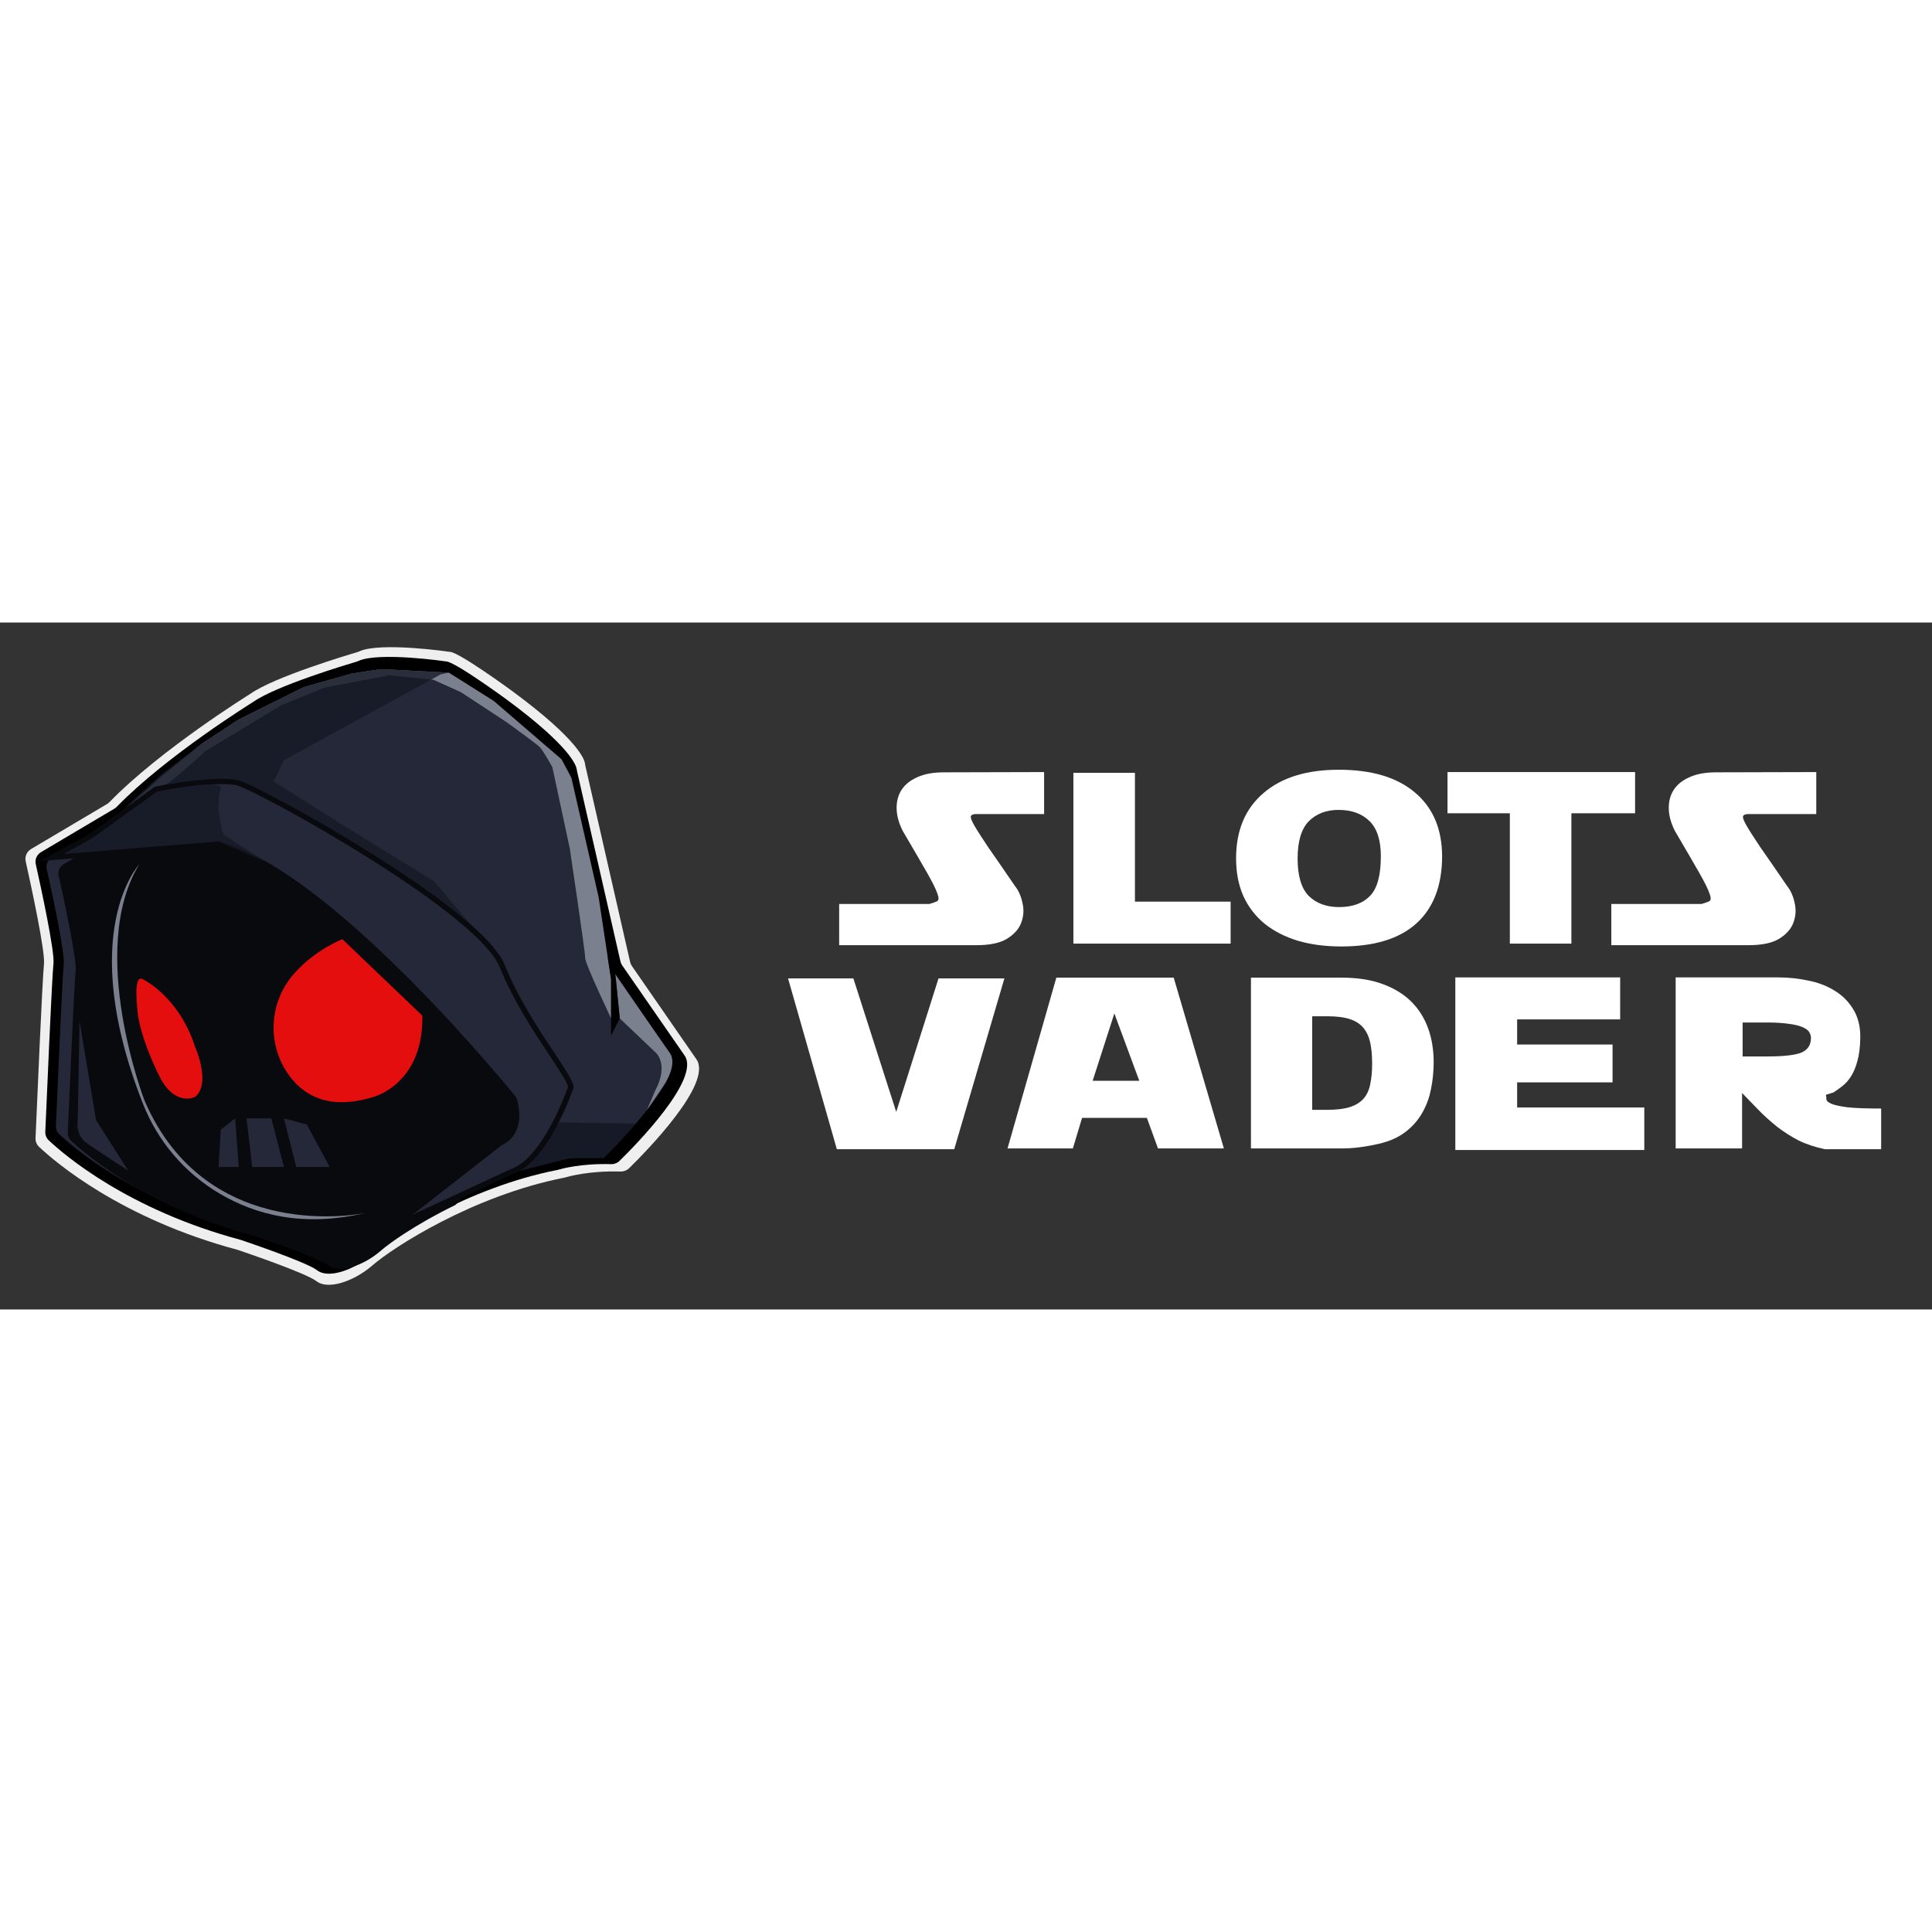 <?xml version="1.0"?>
<svg xmlns="http://www.w3.org/2000/svg" width="45" height="45" viewBox="0 0 135 48" fill="none">
<rect x="0" y="0" width="135" height="48" fill="#333333" stroke="none"/>
<path d="M48.669 30.526L44.153 24C44.095 23.916 44.053 23.822 44.031 23.723L40.893 9.967C40.885 9.933 40.88 9.899 40.877 9.864C40.855 9.635 40.515 8.267 35.775 4.776C35.775 4.776 32.051 2.048 31.43 2.048C31.43 2.048 26.575 1.336 25.098 2.018C25.058 2.037 25.017 2.054 24.974 2.067C24.341 2.253 19.183 3.79 17.502 4.976C17.502 4.976 11.247 8.846 7.648 12.548C7.597 12.601 7.539 12.647 7.476 12.684L2.179 15.822C1.874 16.003 1.72 16.349 1.795 16.686C2.159 18.318 3.174 22.996 3.073 23.872C2.964 24.825 2.565 34.094 2.483 36.028C2.473 36.26 2.565 36.483 2.737 36.645C3.854 37.696 8.454 41.647 16.579 43.827C16.596 43.832 16.612 43.837 16.628 43.842C16.993 43.965 21.394 45.456 22.121 46.029C22.879 46.628 24.672 46.096 26.051 44.898C27.427 43.703 32.991 40.057 39.454 38.785C39.481 38.78 39.506 38.774 39.532 38.766C39.767 38.696 41.201 38.3 43.339 38.362C43.575 38.369 43.804 38.283 43.969 38.121C45.149 36.964 49.816 32.215 48.669 30.526L48.669 30.526Z" fill="#EFEFEF"/>
<path d="M47.843 30.265L43.473 23.952C43.417 23.871 43.377 23.78 43.355 23.684L40.319 10.376C40.312 10.344 40.307 10.31 40.303 10.277C40.282 10.055 39.954 8.732 35.368 5.355C35.368 5.355 31.766 2.716 31.166 2.716C31.166 2.716 26.469 2.028 25.041 2.687C25.002 2.705 24.962 2.722 24.92 2.734C24.307 2.914 19.318 4.402 17.692 5.548C17.692 5.548 11.641 9.293 8.16 12.874C8.111 12.925 8.055 12.969 7.993 13.006L2.87 16.041C2.575 16.216 2.426 16.551 2.499 16.878C2.851 18.456 3.833 22.982 3.736 23.829C3.63 24.751 3.245 33.717 3.165 35.589C3.155 35.813 3.245 36.028 3.41 36.185C4.491 37.202 8.941 41.024 16.801 43.133C16.817 43.137 16.832 43.142 16.848 43.147C17.201 43.266 21.458 44.708 22.161 45.263C22.895 45.842 24.63 45.328 25.963 44.169C27.295 43.013 32.676 39.486 38.928 38.255C38.953 38.25 38.979 38.244 39.003 38.237C39.231 38.169 40.618 37.786 42.686 37.846C42.915 37.853 43.136 37.77 43.296 37.612C44.438 36.493 48.952 31.899 47.842 30.265L47.843 30.265Z" fill="black"/>
<path d="M46.797 30.072L42.602 24.011C42.549 23.932 42.51 23.845 42.489 23.753L39.575 10.978C39.568 10.946 39.562 10.915 39.559 10.883C39.539 10.669 39.224 9.4 34.821 6.158C34.821 6.158 31.363 3.625 30.787 3.625C30.787 3.625 26.278 2.963 24.906 3.597C24.868 3.614 24.831 3.63 24.791 3.642C24.203 3.815 19.413 5.242 17.851 6.343C17.851 6.343 12.043 9.938 8.701 13.376C8.653 13.425 8.6 13.467 8.541 13.502L3.623 16.416C3.339 16.584 3.197 16.906 3.266 17.219C3.604 18.735 4.547 23.079 4.454 23.892C4.352 24.777 3.982 33.385 3.906 35.182C3.897 35.396 3.982 35.604 4.142 35.754C5.179 36.731 9.451 40.4 16.997 42.425C17.012 42.429 17.027 42.433 17.042 42.438C17.381 42.553 21.468 43.937 22.143 44.47C22.818 45.003 24.512 44.532 25.793 43.42C27.071 42.31 32.238 38.924 38.24 37.743C38.264 37.738 38.289 37.732 38.312 37.725C38.531 37.66 39.863 37.293 41.848 37.35C42.067 37.356 42.28 37.277 42.433 37.126C43.53 36.051 47.862 31.641 46.798 30.073L46.797 30.072Z" fill="#242838"/>
<path d="M37.657 33.727C37.545 34.694 35.813 36.807 35.813 36.807L31.815 40.702C30.4 41.389 29.188 42.095 28.265 42.694C27.507 43.185 26.945 43.605 26.625 43.883C25.344 44.995 23.679 45.489 22.975 44.933C22.3 44.4 18.213 43.016 17.874 42.901C17.859 42.896 17.844 42.892 17.829 42.888C10.283 40.863 6.011 37.194 4.974 36.217C4.814 36.068 4.729 35.86 4.738 35.646C4.814 33.849 5.184 25.241 5.286 24.356C5.38 23.543 4.436 19.198 4.099 17.683C4.029 17.369 4.172 17.048 4.455 16.88L6.073 15.921H6.074L13.436 12.554L18.058 13.806L22.913 16.817L29.413 21.637L35.206 28.125L37.657 33.727Z" fill="#090A0D"/>
<path d="M42.701 27.662C42.701 27.662 40.88 23.831 40.893 23.46C40.905 23.089 39.816 15.798 39.816 15.798L38.599 10.113C38.599 10.113 37.959 8.939 37.703 8.692C37.447 8.444 35.398 6.961 35.398 6.961L32.196 4.861L30.274 3.995L27.201 3.686L22.654 4.552L19.644 5.787L14.329 9.001C14.329 9.001 11.447 11.781 9.59 12.585L8.957 12.82L11.233 10.786L14.077 8.483L16.667 6.78L21.225 4.511L24.575 3.563L26.624 3.254L31.363 3.501L34.5 5.478L39.239 9.557L39.926 10.846L41.833 19.203L42.7 24.941V27.661L42.701 27.662Z" fill="#7B808E"/>
<path d="M29.512 27.471L23.924 22.127C23.924 22.127 22.003 22.866 20.538 24.544C18.833 26.497 18.641 29.321 20.076 31.466C21.059 32.935 22.852 34.155 26.088 33.15C26.088 33.15 29.597 32.261 29.512 27.471Z" fill="#E50E0E"/>
<path d="M9.918 24.89C9.918 24.89 12.477 26.063 13.629 29.643C13.629 29.643 14.78 32.208 13.629 33.148C13.629 33.148 12.157 33.902 11.069 31.557C11.069 31.557 9.62 28.717 9.577 26.742C9.577 26.742 9.342 24.704 9.918 24.89Z" fill="#E50E0E"/>
<path d="M23.041 38.043L21.44 35.077L19.84 34.645L20.698 38.043H23.041Z" fill="#242838"/>
<path d="M38.252 34.919L44.43 35.015L43.149 36.443L42.189 37.425H39.831L35.913 38.42L37.77 35.855L38.252 34.919Z" fill="#161A26"/>
<path d="M19.84 38.043H17.624L17.226 34.645H18.962L19.84 38.043Z" fill="#242838"/>
<path d="M16.684 38.043H15.274L15.421 35.448L16.431 34.645L16.684 38.043Z" fill="#242838"/>
<path opacity="0.8" d="M34 22.438L30.342 18.084L24.256 14.335L19.117 11.103L19.84 9.624L30.788 3.625L31.364 3.501L26.625 3.254L24.576 3.563L21.227 4.511L16.668 6.78L14.079 8.483L11.258 10.607L8.697 12.955L10.938 11.658L13.448 11.252L15.101 10.978L17.086 11.287L19.071 12.152L25.475 15.86L34 22.438Z" fill="#161A26"/>
<path d="M6.26 14.992L10.903 11.644C10.903 11.644 15.192 10.793 16.684 11.225C18.175 11.657 33.51 20.05 35.096 24.01C36.682 27.971 39.884 31.678 39.884 32.481C39.884 32.481 38.153 37.551 35.785 38.353L27.433 42.23L34.981 36.343C34.981 36.343 36.633 35.796 35.914 33.285C35.914 33.285 23.323 17.651 15.274 15.458L3.623 16.417L6.26 14.992Z" fill="#242838"/>
<path d="M26.026 43.089L34.886 36.179L34.919 36.169C34.977 36.148 36.373 35.64 35.738 33.37C35.441 33.004 32.384 29.26 28.471 25.32C24.708 21.532 19.366 16.784 15.254 15.646L2.753 16.674L6.155 14.836L10.822 11.471L10.865 11.463C11.041 11.428 15.219 10.608 16.739 11.048C17.548 11.282 21.872 13.574 25.96 16.14C29.732 18.507 34.41 21.783 35.276 23.944C36.194 26.235 37.656 28.442 38.724 30.053C39.638 31.43 40.077 32.11 40.077 32.482V32.512L40.067 32.54C39.995 32.75 38.284 37.692 35.859 38.525L26.027 43.09L26.026 43.089ZM35.08 36.505L28.839 41.372L35.711 38.182L35.721 38.178C37.878 37.448 39.539 32.884 39.69 32.456C39.657 32.148 39.073 31.267 38.4 30.252C37.322 28.628 35.848 26.402 34.917 24.077C34.27 22.463 31.014 19.754 25.75 16.45C21.403 13.723 17.316 11.602 16.629 11.403C15.277 11.011 11.428 11.732 10.984 11.818L6.365 15.148L4.493 16.159L15.292 15.27L15.326 15.279C18.698 16.198 23.214 19.49 28.751 25.065C32.864 29.207 36.034 33.132 36.066 33.171L36.089 33.2L36.099 33.235C36.796 35.67 35.335 36.398 35.081 36.504L35.08 36.505Z" fill="#090A0D"/>
<path d="M43.053 25.128L43.306 27.662L45.775 30.01C45.775 30.01 46.8 30.803 45.775 32.724L45.203 34.071L46.428 32.276C46.428 32.276 47.371 30.875 46.797 30.072C46.223 29.268 42.959 24.526 42.959 24.526L43.053 25.128Z" fill="#7B808E"/>
<path d="M42.467 23.395L42.701 24.941V28.851L43.306 27.662L42.959 24.157L42.467 23.395Z" fill="black"/>
<path d="M25.539 41.256C25.539 41.256 14.499 43.631 10.093 33.391C10.093 33.391 6.071 22.904 9.722 16.91C9.722 16.91 5.27 21.652 9.99 33.627C11.019 36.238 12.898 38.469 15.373 39.919C17.848 41.368 21.14 42.283 25.539 41.256Z" fill="#7B808E"/>
<path opacity="0.8" d="M10.943 11.828L9.145 13.14L6.456 15.056L4.47 16.168L6.84 15.983L15.293 15.303L18.559 16.724L15.613 14.809C15.613 14.809 14.984 13.001 15.421 11.596C15.613 10.978 12.314 11.521 10.943 11.828Z" fill="#161A26"/>
<path d="M5.559 27.847L5.431 34.892C5.431 34.892 5.239 35.818 6.135 36.436C7.032 37.054 8.953 38.29 8.953 38.29L6.712 34.768L5.559 27.847Z" fill="#242838"/>
<path d="M58.637 22.545V19.666H64.945C65.197 19.593 65.381 19.527 65.494 19.466C65.608 19.394 65.608 19.213 65.494 18.923C65.393 18.621 65.153 18.139 64.774 17.475C64.395 16.811 63.834 15.845 63.088 14.577C62.811 14.034 62.665 13.515 62.653 13.02C62.64 12.513 62.754 12.072 62.994 11.698C63.234 11.324 63.6 11.028 64.092 10.811C64.585 10.581 65.21 10.467 65.968 10.467L72.958 10.449V13.382H68.317C68.052 13.37 67.894 13.418 67.843 13.527C67.805 13.624 67.887 13.847 68.09 14.197C68.292 14.547 68.62 15.06 69.075 15.736C69.542 16.4 70.154 17.288 70.912 18.398C71.165 18.712 71.341 19.104 71.442 19.575C71.556 20.046 71.531 20.505 71.367 20.951C71.215 21.386 70.893 21.76 70.401 22.074C69.908 22.388 69.188 22.545 68.241 22.545H58.637Z" fill="white"/>
<path d="M75.004 22.436V10.503H79.304V19.503H85.991V22.436H75.004Z" fill="white"/>
<path d="M86.372 16.479C86.372 14.535 87.004 13.02 88.267 11.934C89.529 10.835 91.291 10.286 93.552 10.286C95.863 10.286 97.644 10.823 98.894 11.897C100.144 12.96 100.769 14.45 100.769 16.37C100.757 18.41 100.151 19.968 98.951 21.042C97.764 22.104 96.021 22.635 93.722 22.635C92.611 22.635 91.601 22.503 90.691 22.237C89.782 21.959 89.005 21.561 88.361 21.042C87.73 20.523 87.237 19.883 86.884 19.122C86.543 18.35 86.372 17.468 86.372 16.479ZM90.672 16.497C90.672 17.704 90.931 18.573 91.449 19.104C91.98 19.623 92.687 19.883 93.571 19.883C94.505 19.883 95.225 19.623 95.73 19.104C96.236 18.585 96.488 17.662 96.488 16.334C96.488 15.211 96.223 14.39 95.692 13.871C95.162 13.352 94.442 13.092 93.533 13.092C92.674 13.092 91.98 13.358 91.449 13.889C90.931 14.42 90.672 15.29 90.672 16.497Z" fill="white"/>
<path d="M101.145 13.328V10.449H114.253V13.328H109.802V22.436H105.502V13.328H101.145Z" fill="white"/>
<path d="M112.592 22.545V19.666H118.9C119.153 19.593 119.336 19.527 119.449 19.466C119.563 19.394 119.563 19.213 119.449 18.923C119.348 18.621 119.108 18.139 118.729 17.475C118.351 16.811 117.789 15.845 117.043 14.577C116.766 14.034 116.62 13.515 116.608 13.02C116.595 12.513 116.709 12.072 116.949 11.698C117.189 11.324 117.555 11.028 118.047 10.811C118.54 10.581 119.165 10.467 119.923 10.467L126.913 10.449V13.382H122.272C122.007 13.37 121.849 13.418 121.798 13.527C121.76 13.624 121.843 13.847 122.045 14.197C122.247 14.547 122.575 15.06 123.03 15.736C123.497 16.4 124.109 17.288 124.867 18.398C125.12 18.712 125.297 19.104 125.398 19.575C125.511 20.046 125.486 20.505 125.322 20.951C125.17 21.386 124.848 21.76 124.356 22.074C123.863 22.388 123.143 22.545 122.196 22.545H112.592Z" fill="white"/>
<path d="M65.579 24.869H70.183L66.678 36.803H58.476L55.066 24.869H59.631L62.624 34.195L65.579 24.869Z" fill="white"/>
<path d="M80.916 36.748L80.139 34.612H75.611L74.967 36.748H70.402L73.812 24.815H82.014L85.519 36.748H80.916ZM76.35 32.022H79.609L77.866 27.314L76.35 32.022Z" fill="white"/>
<path d="M87.411 36.748V24.815H93.776C94.85 24.815 95.784 24.96 96.58 25.25C97.388 25.54 98.057 25.944 98.588 26.463C99.118 26.982 99.516 27.604 99.781 28.328C100.047 29.052 100.179 29.855 100.179 30.736C100.179 31.364 100.116 31.986 99.99 32.602C99.876 33.205 99.668 33.767 99.365 34.286C99.074 34.793 98.683 35.233 98.19 35.608C97.698 35.982 97.085 36.254 96.353 36.422C95.405 36.64 94.547 36.748 93.776 36.748H87.411ZM92.772 27.513H91.692V34.05H92.753C93.41 34.05 93.94 33.984 94.344 33.851C94.749 33.718 95.064 33.519 95.292 33.254C95.519 32.988 95.671 32.656 95.746 32.258C95.835 31.847 95.879 31.37 95.879 30.827C95.879 30.26 95.835 29.771 95.746 29.36C95.658 28.95 95.5 28.606 95.273 28.328C95.045 28.05 94.73 27.845 94.326 27.712C93.921 27.58 93.404 27.513 92.772 27.513Z" fill="white"/>
<path d="M101.692 36.857V24.797H113.21V27.731H106.011V29.487H112.679V32.131H106.011V33.887H114.896V36.857H101.692Z" fill="white"/>
<path d="M121.729 36.748H117.088V24.797H124.249C124.956 24.797 125.651 24.869 126.333 25.014C127.027 25.147 127.646 25.383 128.189 25.721C128.732 26.047 129.168 26.481 129.496 27.024C129.837 27.568 130.001 28.238 129.989 29.034C129.976 29.686 129.907 30.23 129.78 30.664C129.667 31.087 129.515 31.443 129.326 31.733C129.149 32.01 128.947 32.233 128.72 32.403C128.505 32.572 128.303 32.716 128.113 32.837L127.583 33C127.608 33.084 127.621 33.187 127.621 33.308C127.621 33.416 127.728 33.519 127.943 33.616C128.158 33.712 128.53 33.797 129.06 33.869C129.591 33.93 130.387 33.96 131.447 33.96V36.803H127.526C126.831 36.658 126.213 36.453 125.67 36.187C125.139 35.909 124.647 35.596 124.192 35.245C123.737 34.883 123.308 34.497 122.904 34.087C122.512 33.676 122.121 33.272 121.729 32.873V36.748ZM121.767 27.948V30.32H123.491C124.64 30.32 125.436 30.23 125.878 30.048C126.32 29.855 126.541 29.517 126.541 29.034C126.541 28.877 126.497 28.733 126.408 28.6C126.32 28.467 126.156 28.352 125.916 28.256C125.689 28.159 125.373 28.087 124.969 28.038C124.577 27.978 124.072 27.948 123.453 27.948H121.767Z" fill="white"/>
</svg>
